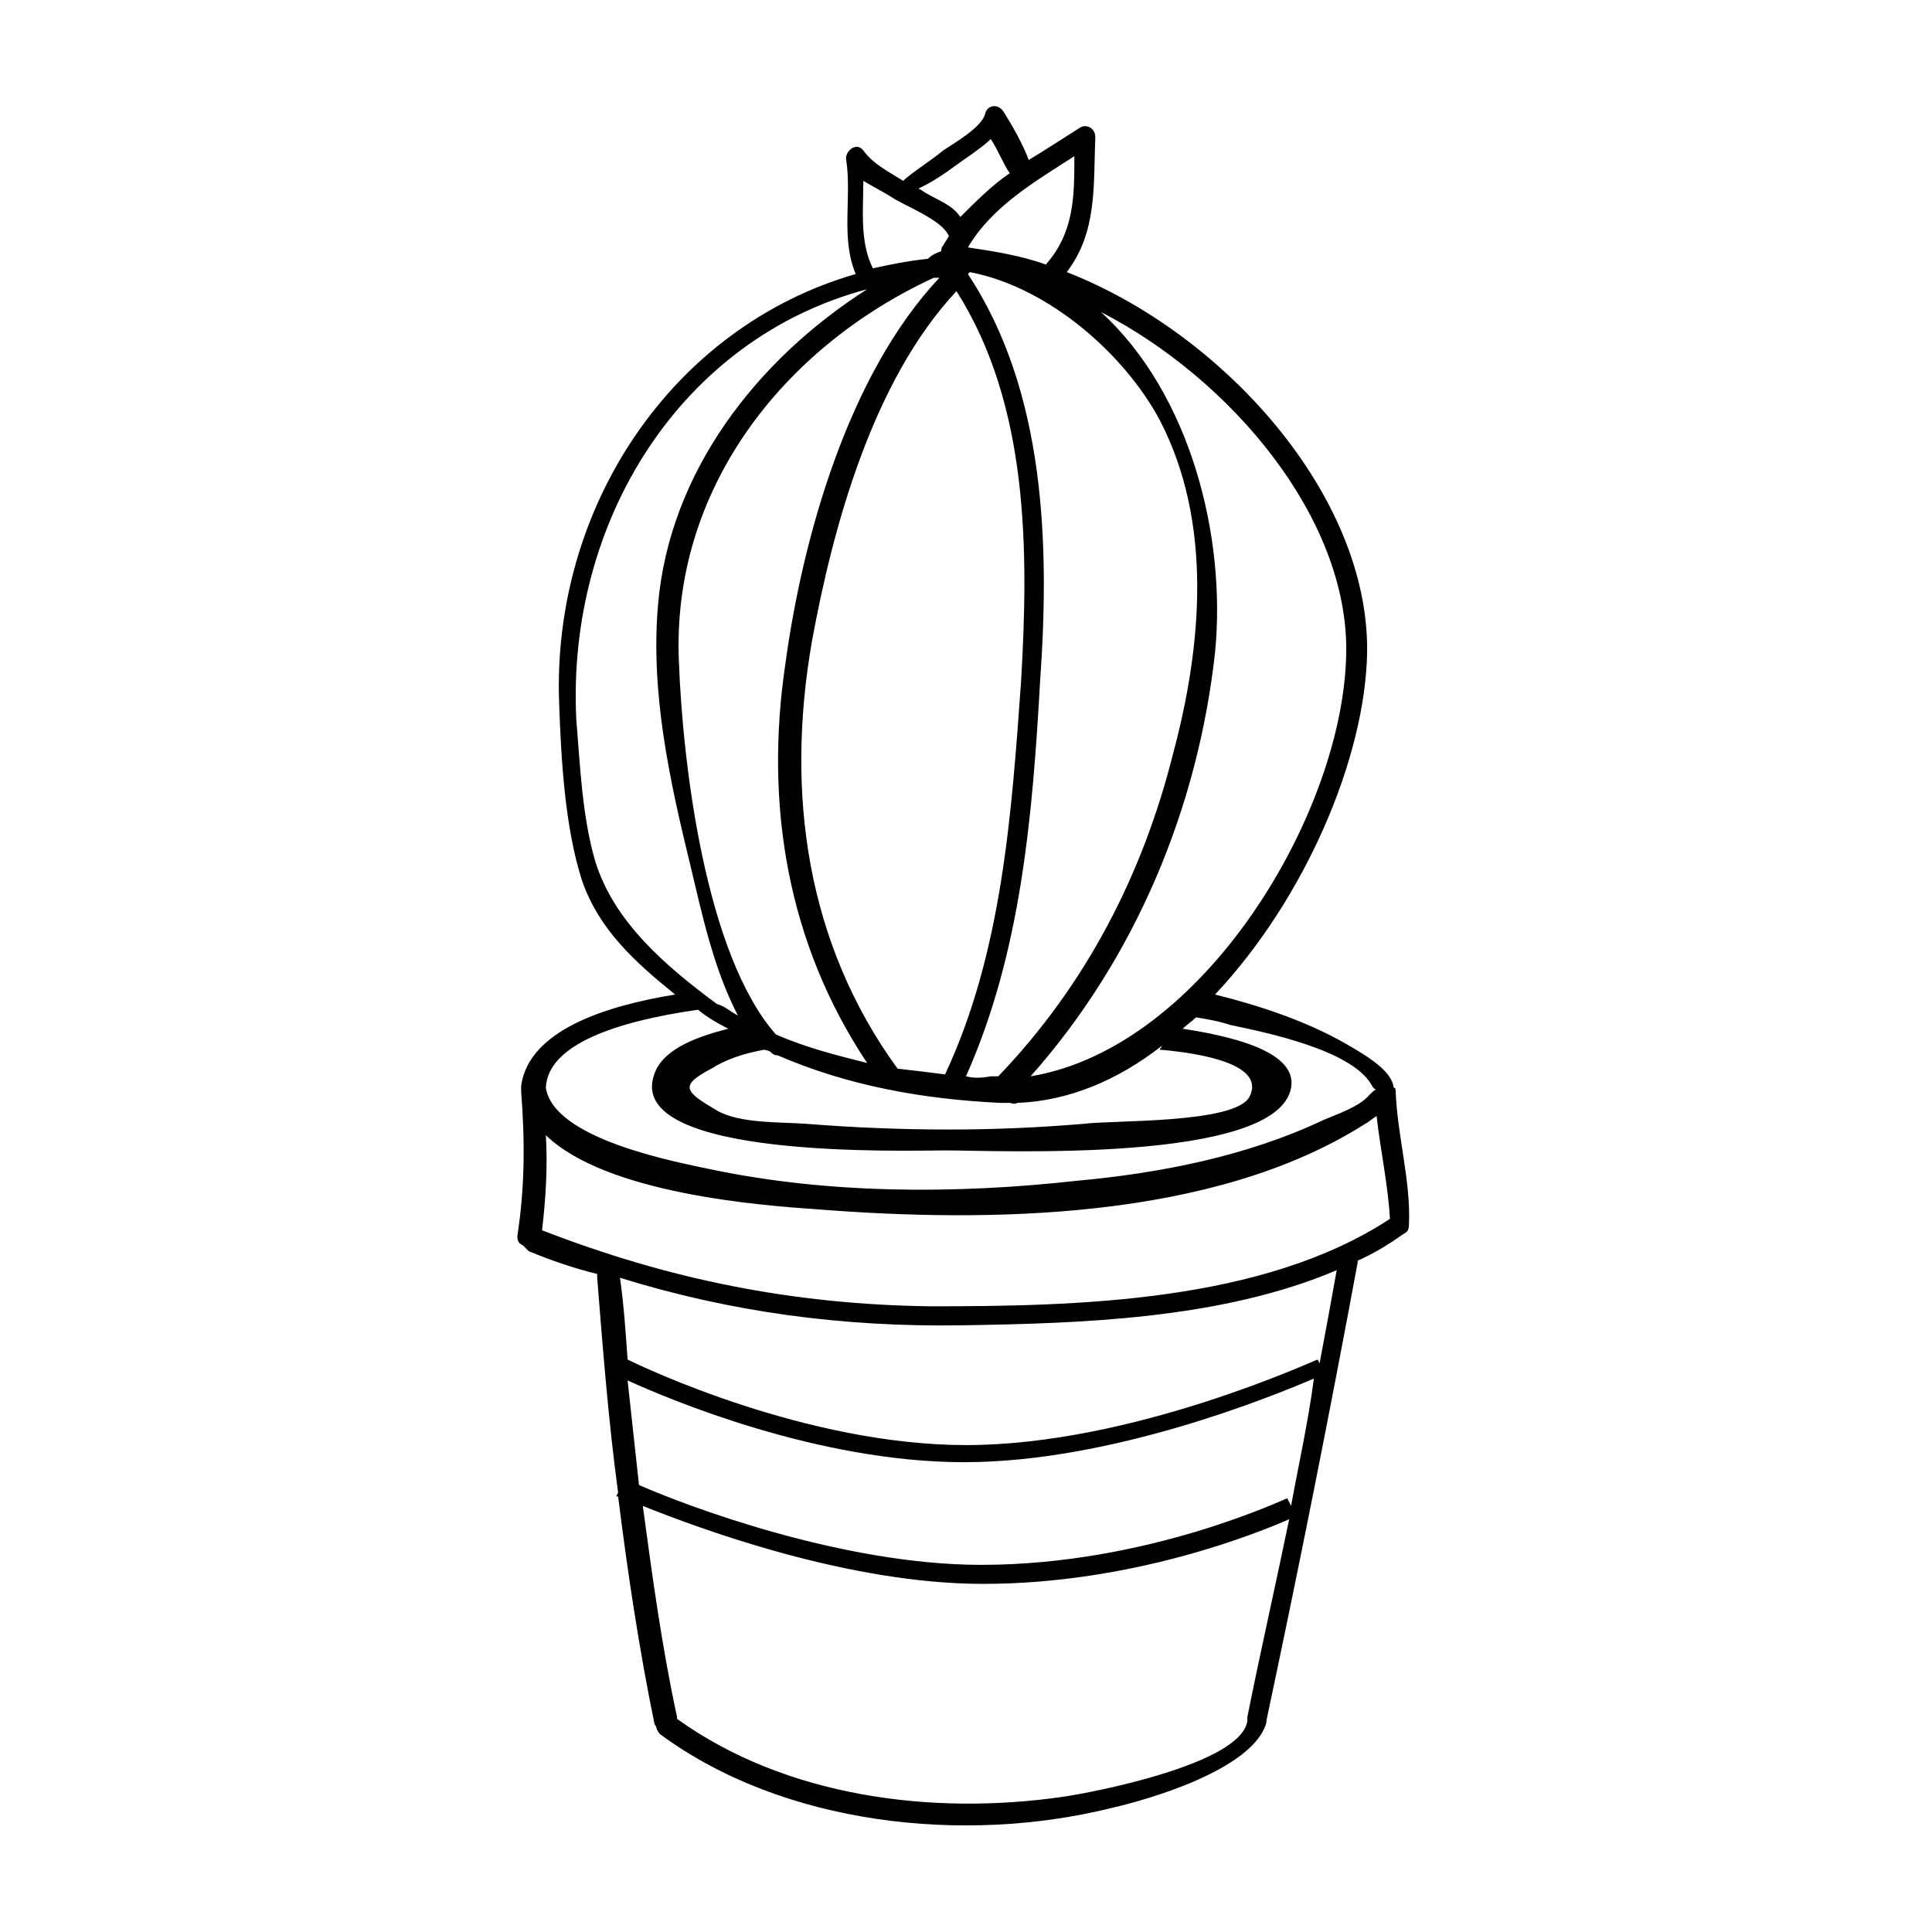 <?xml version="1.0" encoding="UTF-8"?>
<!-- Uploaded to: SVG Repo, www.svgrepo.com, Generator: SVG Repo Mixer Tools -->
<svg fill="#000000" width="800px" height="800px" version="1.1" viewBox="144 144 512 512" xmlns="http://www.w3.org/2000/svg">
 <path d="m513.86 433.25c0-0.504 0-1.008-0.504-1.008-0.504-4.031-5.543-7.559-12.594-11.586-10.578-6.047-22.672-10.078-34.762-13.098 23.68-25.191 39.801-62.473 40.305-90.688 0.504-41.816-38.289-84.641-79.602-100.76 8.062-10.578 7.055-22.672 7.559-35.77 0-2.519-2.519-3.527-4.031-2.519-4.031 2.519-8.566 5.543-13.602 8.566-1.516-4.035-4.035-8.566-6.555-12.598-1.512-2.519-4.535-2.016-5.039 0.504-1.008 3.527-8.062 7.559-11.082 9.574-3.023 2.519-7.055 5.039-10.078 7.559l-0.504 0.504c-4.031-2.519-8.062-4.535-10.578-8.062-2.016-2.519-5.039 0.504-4.535 2.519 1.512 10.078-1.512 20.656 2.519 30.23-48.871 14.105-80.609 61.969-78.594 113.86 0.504 14.609 1.512 32.746 6.047 46.855 4.535 13.098 14.105 21.664 24.688 30.23-18.641 3.023-38.793 9.574-40.809 24.184v1.512c1.008 13.098 1.008 25.191-1.008 38.289 0 1.512 0.504 2.016 1.512 2.519 0.504 0.504 1.008 1.008 1.512 1.512 6.047 2.519 12.09 4.535 18.137 6.047v1.008c1.512 19.145 3.023 38.289 5.543 56.93l-0.504 1.008h0.504c2.519 20.152 5.543 40.305 9.574 59.953 0 0.504 0.504 1.008 0.504 1.008 0 0.504 0.504 1.512 1.008 2.016 32.746 24.184 80.609 29.223 119.4 19.648 9.07-2.016 37.785-10.078 41.312-22.672v-0.504c8.566-40.305 16.625-80.609 24.184-121.42v-0.504c4.535-2.016 8.566-4.535 12.09-7.055 1.008-0.504 1.512-1.008 1.512-2.519 0.5-11.594-3.027-23.184-3.531-35.273zm-154.67-119.4c5.543-30.23 16.121-69.023 38.289-92.699 19.145 30.23 19.145 68.52 17.129 103.28-2.519 35.266-5.039 72.043-20.152 104.29-4.031-0.504-8.062-1.008-12.594-1.512-24.184-33.254-29.727-73.055-22.672-113.36zm-7.055 6.047c-5.543 37.281 0.504 74.059 21.664 105.8-8.062-2.016-16.121-4.031-24.184-7.559-18.641-21.16-24.688-71.539-25.695-98.746-2.016-45.344 27.207-83.129 67.512-101.77h1.512c-24.184 25.691-36.273 69.02-40.809 102.27zm-4.031 102.78c0.504 0.504 1.008 1.008 2.016 1.008 18.641 8.062 38.289 11.586 58.945 12.594h2.519c0.504 0 1.008 0.504 2.016 0 13.602-0.504 26.703-6.047 38.289-15.113 0 0.504-0.504 0.504-0.504 1.008 11.586 1.008 28.215 4.031 23.68 12.594-4.031 7.055-36.273 6.047-43.832 7.055-12.09 1.008-23.68 1.512-35.77 1.512-12.594 0-25.191-0.504-37.785-1.512-6.551-0.504-17.633 0-23.68-3.527-8.566-5.039-10.078-6.551-1.512-11.082 4.031-2.519 8.566-4.031 14.105-5.039-0.504 0 0.504 0 1.512 0.504zm152.66-105.8c-0.504 42.32-37.785 104.79-83.633 112.35 27.711-31.234 44.336-71.039 48.871-112.35 3.023-30.73-6.551-68.52-30.23-90.184 34.258 17.633 65.496 54.41 64.992 90.184zm-49.375-61.465c14.105 27.207 11.082 59.953 3.527 88.168-8.062 32.242-23.176 61.465-46.352 85.648h-2.016c-2.519 0.504-4.535 0.504-6.551 0 14.609-32.746 17.633-69.023 19.648-104.79 2.519-35.77 1.512-76.578-19.145-107.82l0.504-0.504c21.164 4.027 41.316 22.168 50.383 39.297zm-22.672-70.031c0 10.578 0 20.152-7.559 28.719-7.055-2.519-14.105-3.527-20.656-4.535 6.551-11.082 18.141-17.633 28.215-24.184zm-27.203-0.504c2.016-1.512 3.527-2.519 5.039-4.031 2.016 3.023 3.023 6.047 5.039 9.07-4.535 3.023-9.07 7.559-13.098 11.586-2.019-3.019-5.043-4.027-8.57-6.043-1.008-0.504-1.512-1.008-2.519-1.512 5.543-2.519 9.574-6.047 14.109-9.07zm-28.719 7.055c2.519 1.512 4.535 2.519 7.055 4.031 3.527 2.519 13.602 6.047 15.617 10.578-0.504 1.008-1.008 1.512-1.512 2.519-0.504 0.504-0.504 1.008-0.504 1.512-1.512 0.504-2.519 1.008-3.527 2.016-5.039 0.504-10.078 1.512-14.609 2.519-3.527-7.055-2.519-15.621-2.519-23.176zm-71.039 180.36c-3.527-12.09-4.031-25.695-5.039-37.785-2.516-52.398 27.711-100.76 77.086-113.86-29.223 18.645-52.398 48.367-55.418 83.633-2.016 23.176 3.023 46.352 8.566 69.023 3.023 12.594 6.047 27.207 12.594 39.801-2.016-1.008-3.527-2.519-5.543-3.023-13.602-10.074-27.207-21.664-32.246-37.785zm27.207 39.297c2.519 2.016 5.039 3.527 8.062 5.039-10.078 2.519-17.633 6.047-19.648 12.09-8.062 22.672 67.508 20.152 77.082 20.152 14.105 0 88.168 3.527 91.691-16.625 1.512-8.566-12.09-13.098-28.719-15.617 1.008-1.008 2.519-2.016 3.527-3.023 3.023 0.504 6.047 1.008 9.07 2.016 9.574 2.016 31.738 6.551 37.281 15.617 0.504 1.008 1.008 1.512 1.512 1.512-0.504 0-1.008 0.504-2.016 1.512-2.519 3.023-8.566 5.039-12.09 6.551-20.152 9.574-43.328 14.105-65.496 16.121-31.738 3.527-65.496 3.527-96.73-3.023-9.574-2.016-41.816-8.062-43.832-21.664 0.504-11.586 19.145-17.633 40.305-20.656zm145.6 187.42v1.008c-1.512 11.586-41.816 19.145-48.871 20.152-34.762 5.039-73.555 0-102.27-20.656v-0.504c-4.031-18.641-6.551-37.281-9.07-55.922 15.113 6.047 54.41 20.656 90.184 20.656 39.801 0 73.051-13.602 81.113-17.129-3.523 17.129-7.555 34.762-11.082 52.395zm11.586-55.922-1.008-2.016c-0.504 0-36.777 17.633-81.113 17.633-36.777 0-78.09-15.617-90.688-21.16-1.008-9.07-2.016-18.641-3.023-27.711 11.082 5.039 50.383 21.664 89.176 21.664 39.297 0 82.121-17.633 92.699-22.168-1.508 11.59-4.027 22.672-6.043 33.758zm7.559-37.789-0.504-1.008c-0.504 0-48.871 22.672-93.203 22.672-42.32 0-85.648-20.656-89.68-22.672-0.504-7.055-1.008-14.609-2.016-21.664 29.223 9.07 58.945 13.098 90.688 12.594 30.73-0.504 68.52-1.512 99.25-14.609-1.512 8.566-3.023 16.629-4.535 24.688zm-103.28-15.113c-36.273-0.504-69.023-7.055-102.78-20.152 1.008-8.566 1.512-17.129 1.008-25.191 16.121 15.617 57.434 18.641 72.043 19.648 44.84 3.527 104.79 3.023 145.1-22.672 1.008-0.504 2.016-1.512 3.023-2.016 1.008 9.07 3.023 18.137 3.527 27.207-33.754 22.168-83.129 23.176-121.92 23.176z"/>
</svg>